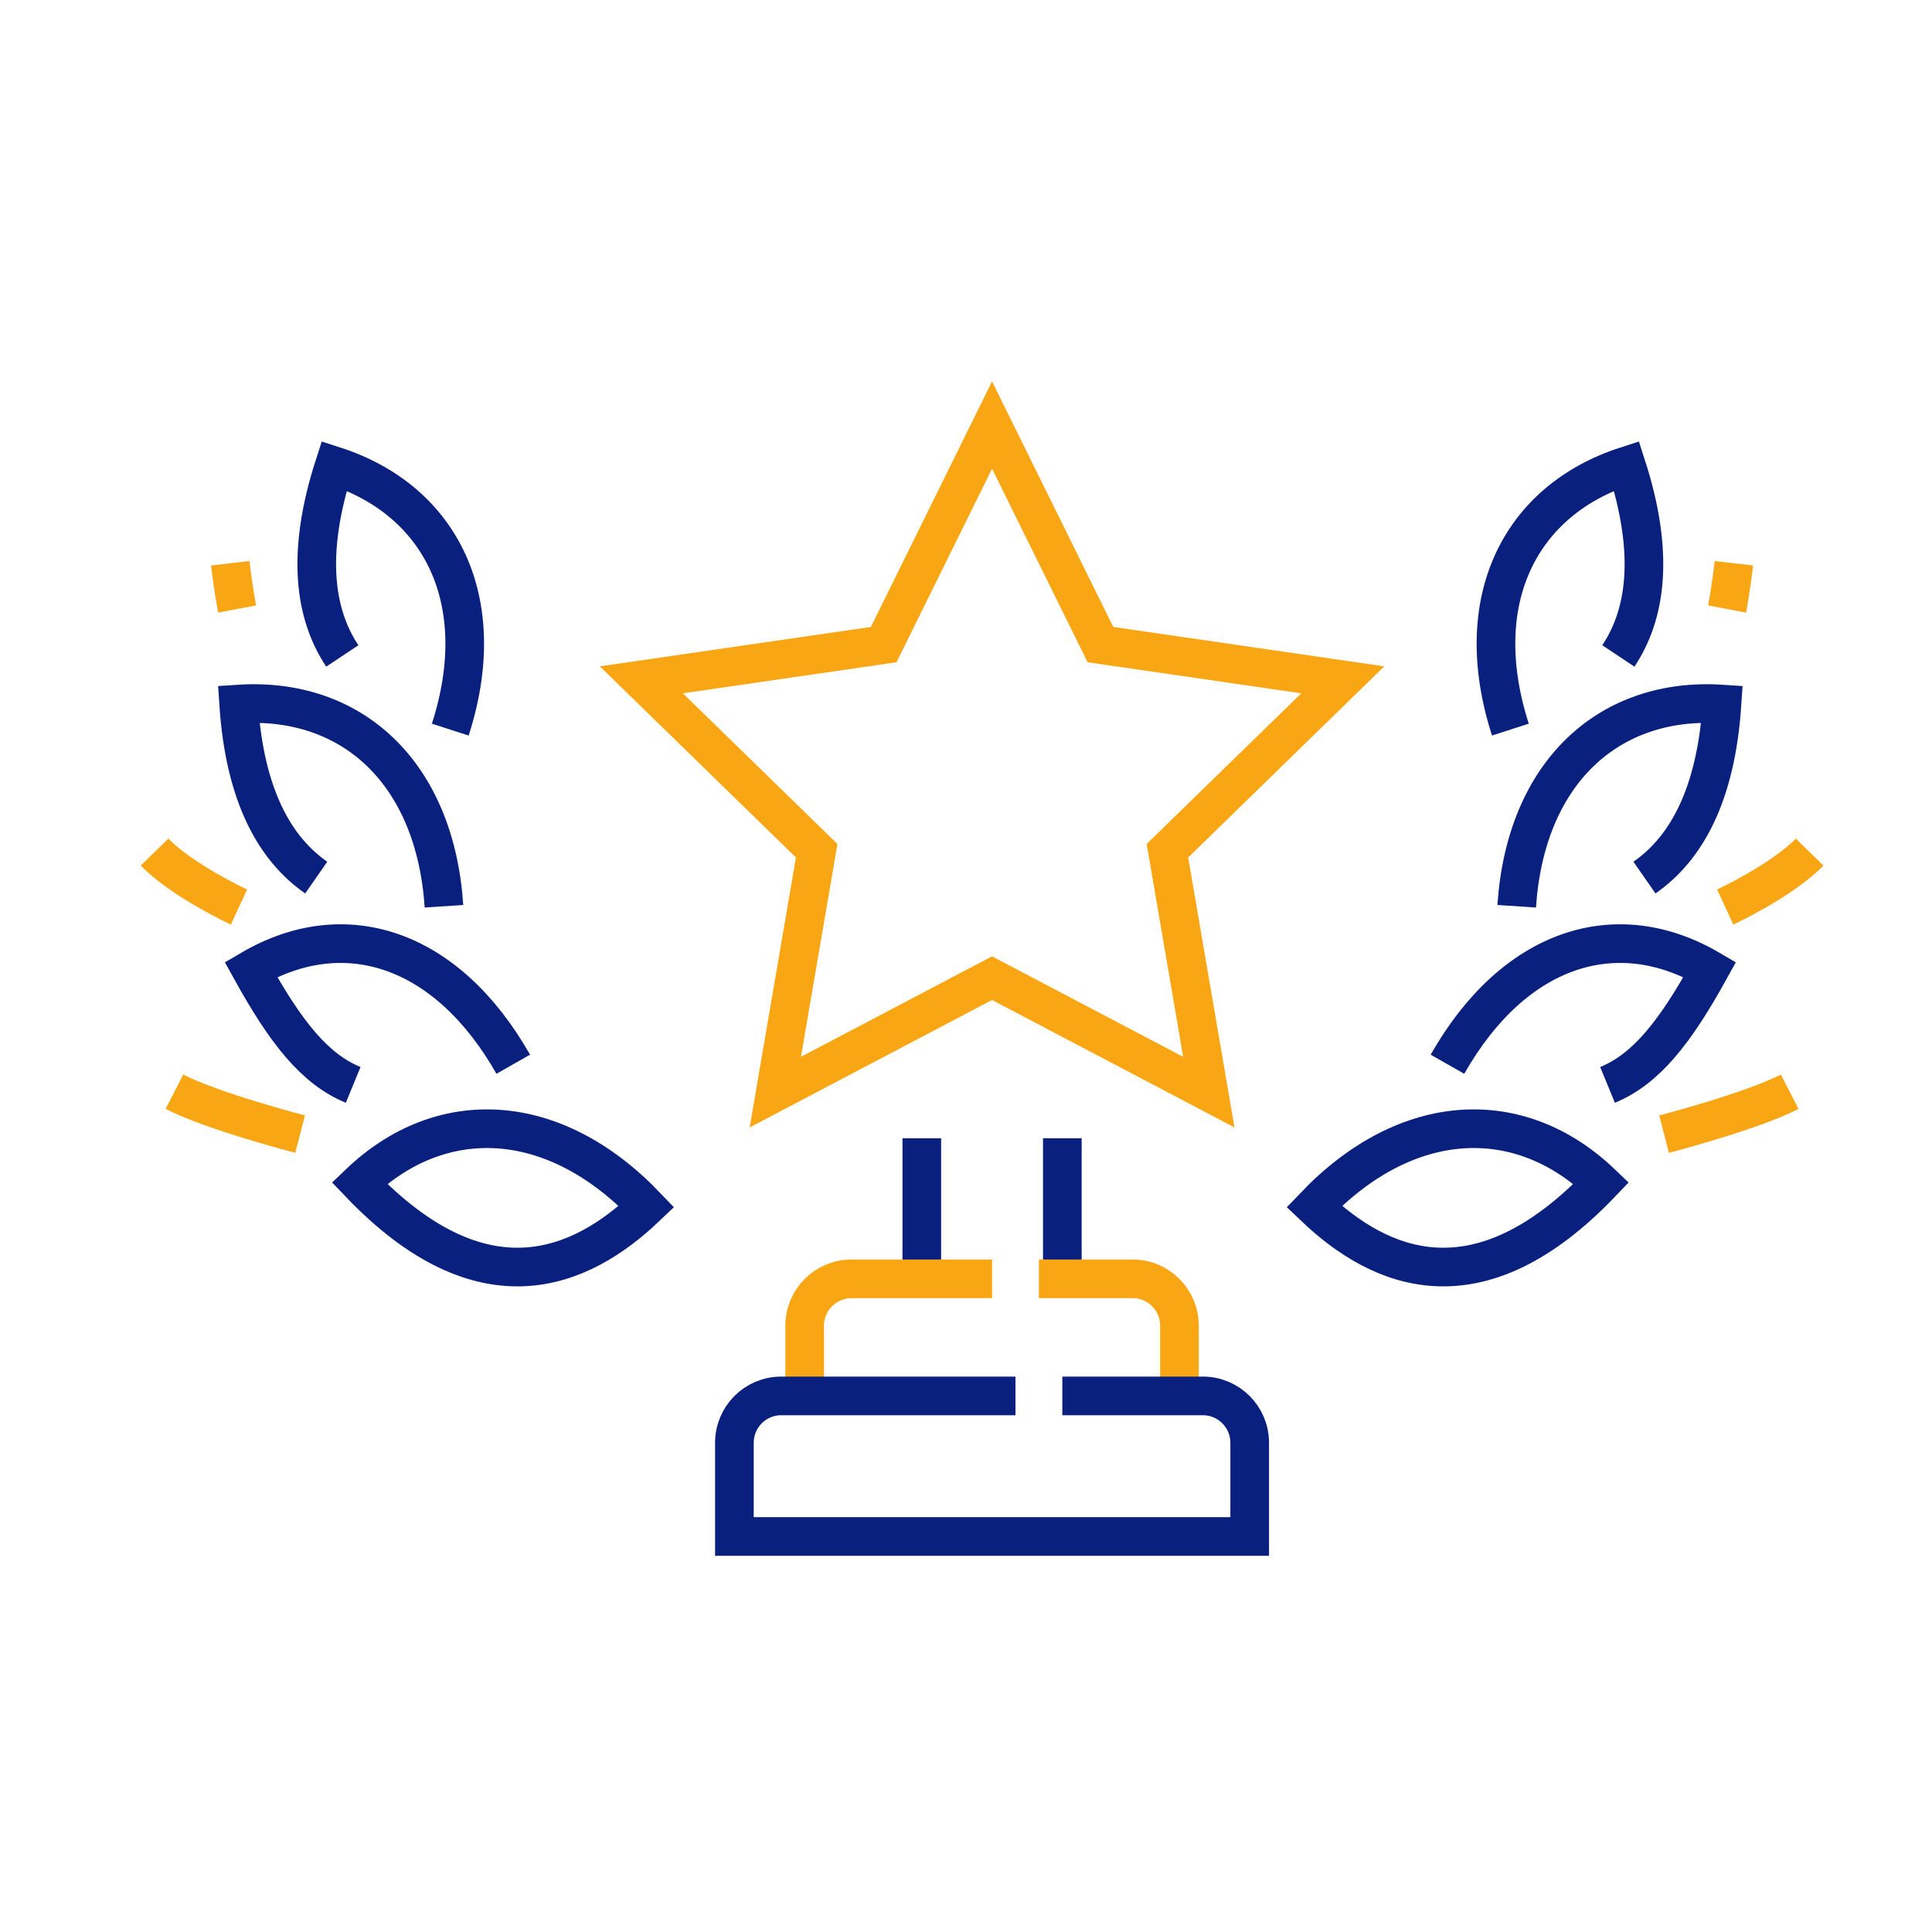<svg width="50" height="50" viewBox="0 0 50 50" fill="none" xmlns="http://www.w3.org/2000/svg">
<path d="M25.674 11L28.479 16.682L34.751 17.594L30.213 22.017L31.284 28.264L25.674 25.315L20.065 28.264L21.136 22.017L16.598 17.594L22.87 16.682L25.674 11Z" stroke="#F9A615" stroke-miterlimit="10"/>
<path d="M23.856 29.458V33.096M27.493 29.458V33.096" stroke="#09207E" stroke-miterlimit="10"/>
<path d="M26.887 33.096H29.311C29.982 33.096 30.524 33.639 30.524 34.308V36.127M20.825 36.127V34.308C20.825 33.639 21.368 33.096 22.037 33.096H25.675" stroke="#F9A615" stroke-miterlimit="10"/>
<path d="M26.28 36.126H20.219C19.549 36.126 19.006 36.669 19.006 37.339V39.764H32.342V37.339C32.342 36.669 31.799 36.126 31.13 36.126H27.493M41.603 28.077C42.598 27.668 43.348 26.721 44.249 25.09C41.83 23.672 39.181 24.515 37.46 27.542M42.559 22.712C43.614 21.978 44.406 20.618 44.565 18.221C41.653 18.028 39.483 19.978 39.252 23.454M41.883 16.976C42.596 15.905 42.832 14.346 42.093 12.056C39.315 12.952 38.02 15.566 39.089 18.882M9.14 28.077C8.145 27.668 7.395 26.721 6.494 25.09C8.913 23.672 11.561 24.515 13.283 27.542M8.184 22.712C7.129 21.978 6.336 20.618 6.177 18.221C9.09 18.028 11.259 19.978 11.49 23.454M8.859 16.976C8.147 15.905 7.911 14.346 8.649 12.056C11.428 12.952 12.723 15.566 11.653 18.882M34.01 31.226C35.716 32.855 38.248 33.961 41.441 30.619C39.33 28.602 36.415 28.707 34.01 31.226ZM16.733 31.226C15.027 32.855 12.495 33.961 9.302 30.619C11.412 28.602 14.327 28.707 16.733 31.226Z" stroke="#09207E" stroke-miterlimit="10"/>
<path d="M6.136 15.761C6.136 15.761 6.035 15.23 5.96 14.577M6.184 23.474C6.184 23.474 4.727 22.798 4 22.052M7.767 29.351C7.767 29.351 5.524 28.771 4.515 28.254M44.697 15.761C44.697 15.761 44.798 15.23 44.873 14.577M44.648 23.474C44.648 23.474 46.106 22.798 46.833 22.052M43.066 29.351C43.066 29.351 45.309 28.771 46.317 28.254" stroke="#F9A615" stroke-miterlimit="10"/>
</svg>
